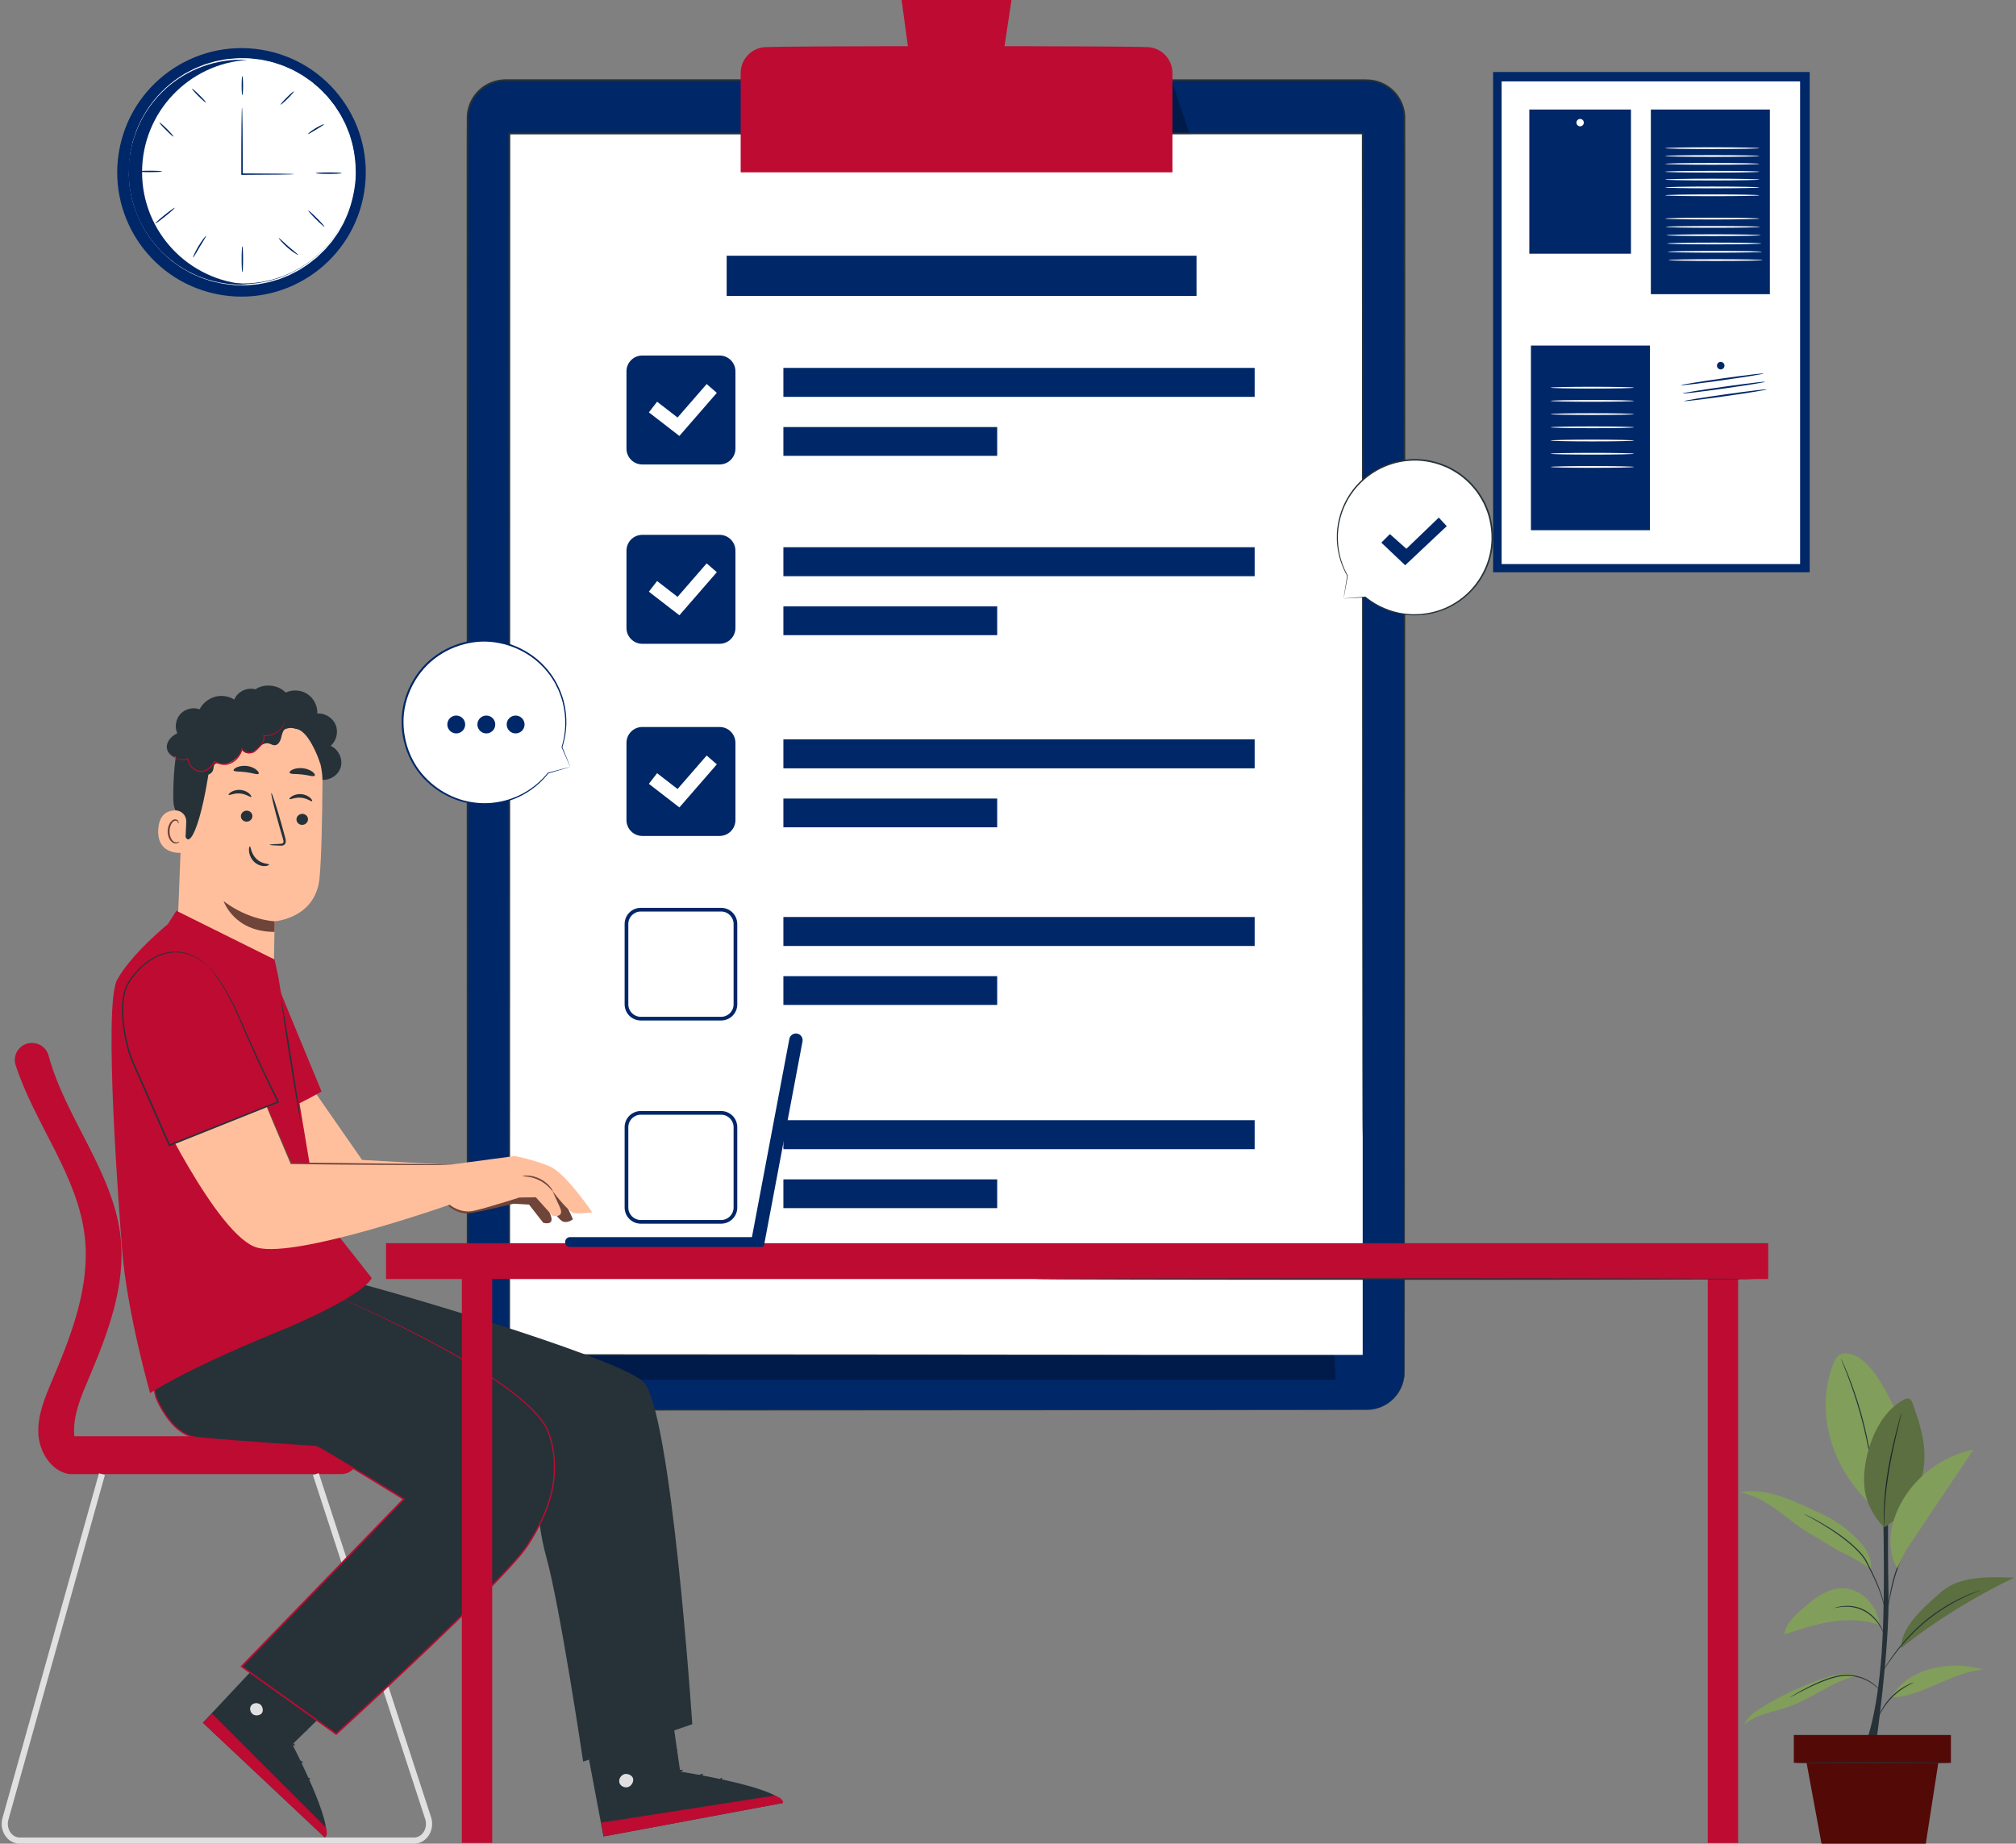 <svg width="164" height="150" viewBox="0 0 164 150" fill="none" xmlns="http://www.w3.org/2000/svg">
<rect x="0" y="0" width="164" height="150" fill="#808080" stroke="none"/>
<path d="M29.626 15.628C30.512 10.116 26.762 4.929 21.25 4.043C15.738 3.157 10.551 6.907 9.665 12.419C8.779 17.931 12.529 23.118 18.041 24.004C23.554 24.89 28.74 21.14 29.626 15.628Z" fill="#002768"/>
<path d="M19.75 23.065C24.802 23.065 28.898 18.97 28.898 13.917C28.898 8.865 24.802 4.769 19.75 4.769C14.697 4.769 10.602 8.865 10.602 13.917C10.602 18.97 14.697 23.065 19.75 23.065Z" fill="white"/>
<path d="M10.509 13.368C10.509 13.368 10.511 13.419 10.512 13.518C10.511 13.619 10.511 13.765 10.51 13.955C10.509 14.052 10.508 14.159 10.508 14.278C10.512 14.396 10.529 14.525 10.54 14.665C10.553 14.805 10.567 14.956 10.582 15.117C10.59 15.279 10.639 15.446 10.668 15.626C10.783 16.346 11.06 17.206 11.524 18.13C11.994 19.05 12.694 20.025 13.68 20.878C13.804 20.984 13.93 21.091 14.056 21.199C14.189 21.299 14.33 21.392 14.469 21.491C14.611 21.585 14.744 21.696 14.898 21.778C15.05 21.863 15.203 21.95 15.357 22.037C15.435 22.08 15.513 22.123 15.592 22.167C15.674 22.203 15.756 22.239 15.839 22.276C16.005 22.349 16.172 22.423 16.341 22.497C16.512 22.567 16.692 22.616 16.87 22.677C17.05 22.73 17.226 22.807 17.415 22.839C17.789 22.917 18.166 23.02 18.562 23.048C18.759 23.068 18.956 23.1 19.156 23.11C19.357 23.113 19.559 23.116 19.763 23.119C19.864 23.118 19.967 23.126 20.069 23.119C20.172 23.11 20.274 23.101 20.377 23.092C20.583 23.072 20.791 23.061 20.998 23.033C21.409 22.949 21.832 22.895 22.24 22.755L22.55 22.664C22.602 22.648 22.654 22.635 22.706 22.617L22.857 22.556C23.058 22.474 23.261 22.392 23.465 22.31C23.665 22.218 23.858 22.108 24.056 22.007C24.154 21.954 24.257 21.909 24.351 21.848L24.633 21.664C25.021 21.434 25.366 21.136 25.727 20.852C25.892 20.692 26.058 20.532 26.224 20.371L26.349 20.25L26.463 20.118L26.691 19.852L26.919 19.585L27.123 19.296L27.326 19.006L27.428 18.86C27.459 18.81 27.487 18.757 27.517 18.705C27.634 18.498 27.751 18.29 27.869 18.082C27.966 17.862 28.064 17.642 28.161 17.421C28.519 16.524 28.744 15.561 28.822 14.571C28.874 13.579 28.778 12.595 28.54 11.658C28.472 11.427 28.405 11.195 28.337 10.965C28.247 10.743 28.158 10.521 28.069 10.301L28.002 10.136L27.919 9.978L27.756 9.663L27.591 9.351L27.4 9.056L27.209 8.762L27.113 8.617L27.005 8.48C26.861 8.299 26.717 8.118 26.574 7.938C26.254 7.609 25.951 7.269 25.596 6.989L25.34 6.77C25.255 6.697 25.159 6.639 25.069 6.573C24.886 6.448 24.709 6.314 24.523 6.196C24.331 6.088 24.141 5.98 23.951 5.873L23.81 5.792C23.761 5.768 23.711 5.748 23.662 5.725L23.366 5.594C22.98 5.402 22.567 5.293 22.171 5.157C21.969 5.101 21.764 5.064 21.563 5.017C21.462 4.994 21.361 4.972 21.261 4.95C21.16 4.93 21.058 4.924 20.957 4.91C20.755 4.886 20.554 4.863 20.354 4.839C20.154 4.823 19.955 4.829 19.757 4.823C19.361 4.799 18.974 4.852 18.593 4.881C18.401 4.888 18.216 4.941 18.031 4.97C17.847 5.007 17.662 5.032 17.483 5.079C17.306 5.131 17.13 5.182 16.956 5.233C16.869 5.258 16.782 5.283 16.697 5.308C16.613 5.341 16.53 5.374 16.448 5.407C16.282 5.473 16.119 5.539 15.958 5.604C15.795 5.666 15.648 5.758 15.495 5.833C15.345 5.912 15.193 5.986 15.048 6.068C14.908 6.159 14.77 6.248 14.633 6.337C13.544 7.054 12.723 7.929 12.137 8.78C11.555 9.634 11.169 10.452 10.961 11.15C10.908 11.325 10.838 11.484 10.809 11.643C10.773 11.801 10.739 11.949 10.709 12.086C10.679 12.223 10.646 12.349 10.626 12.466C10.611 12.583 10.598 12.69 10.586 12.785C10.562 12.974 10.543 13.118 10.53 13.22C10.518 13.318 10.509 13.368 10.509 13.368C10.509 13.368 10.511 13.318 10.521 13.22C10.531 13.118 10.546 12.973 10.566 12.783C10.577 12.687 10.588 12.58 10.601 12.462C10.62 12.345 10.652 12.218 10.68 12.08C10.71 11.942 10.742 11.794 10.776 11.635C10.804 11.475 10.873 11.314 10.924 11.139C11.127 10.435 11.51 9.611 12.091 8.748C12.676 7.889 13.499 7.004 14.594 6.277C14.732 6.188 14.871 6.097 15.011 6.005C15.157 5.922 15.31 5.847 15.462 5.766C15.616 5.691 15.763 5.597 15.928 5.534C16.09 5.468 16.255 5.401 16.421 5.334C16.504 5.301 16.587 5.268 16.672 5.234C16.758 5.208 16.846 5.183 16.933 5.157C17.109 5.105 17.286 5.053 17.464 5C17.644 4.953 17.831 4.927 18.017 4.889C18.204 4.859 18.39 4.805 18.584 4.798C18.968 4.768 19.359 4.713 19.759 4.736C19.958 4.742 20.16 4.735 20.362 4.751C20.563 4.775 20.766 4.798 20.971 4.822C21.073 4.835 21.176 4.841 21.278 4.861C21.379 4.884 21.481 4.906 21.583 4.928C21.786 4.975 21.993 5.013 22.197 5.069C22.598 5.206 23.014 5.316 23.405 5.509L23.704 5.641C23.754 5.664 23.805 5.684 23.854 5.708L23.997 5.789C24.189 5.897 24.381 6.006 24.575 6.115C24.763 6.234 24.943 6.369 25.128 6.496C25.219 6.562 25.316 6.62 25.402 6.694L25.66 6.915C26.019 7.198 26.327 7.541 26.65 7.874C26.795 8.055 26.94 8.238 27.086 8.421L27.196 8.559L27.293 8.706L27.486 9.003L27.68 9.301L27.846 9.617L28.012 9.935L28.095 10.095L28.163 10.261C28.253 10.484 28.344 10.708 28.434 10.933C28.503 11.166 28.571 11.399 28.64 11.633C28.881 12.58 28.978 13.576 28.925 14.579C28.846 15.58 28.619 16.554 28.257 17.461C28.158 17.684 28.059 17.907 27.961 18.128C27.842 18.339 27.723 18.549 27.605 18.759C27.575 18.811 27.547 18.864 27.515 18.915L27.412 19.062L27.206 19.355L27 19.647L26.769 19.917L26.539 20.186L26.423 20.319L26.297 20.441C26.128 20.604 25.96 20.765 25.793 20.927C25.429 21.214 25.079 21.514 24.687 21.747L24.401 21.932C24.306 21.994 24.203 22.039 24.104 22.093C23.903 22.195 23.708 22.305 23.506 22.398C23.3 22.481 23.094 22.564 22.89 22.646L22.738 22.707C22.686 22.725 22.633 22.738 22.581 22.754L22.267 22.846C21.855 22.986 21.427 23.041 21.012 23.124C20.803 23.153 20.592 23.163 20.385 23.183C20.281 23.192 20.177 23.201 20.074 23.209C19.971 23.216 19.867 23.208 19.764 23.209C19.558 23.205 19.354 23.202 19.152 23.199C18.95 23.188 18.75 23.155 18.552 23.135C18.152 23.105 17.772 23.001 17.395 22.92C17.204 22.887 17.027 22.81 16.846 22.756C16.666 22.694 16.485 22.644 16.312 22.573C16.142 22.497 15.973 22.423 15.806 22.349C15.722 22.311 15.639 22.274 15.557 22.238C15.478 22.194 15.399 22.149 15.321 22.106C15.165 22.017 15.011 21.93 14.858 21.843C14.703 21.76 14.569 21.647 14.426 21.552C14.287 21.452 14.145 21.358 14.011 21.257C13.884 21.147 13.758 21.039 13.633 20.932C12.643 20.069 11.941 19.084 11.474 18.155C11.011 17.224 10.739 16.357 10.63 15.632C10.601 15.452 10.554 15.284 10.547 15.121C10.534 14.959 10.522 14.808 10.511 14.667C10.501 14.527 10.486 14.397 10.483 14.278C10.486 14.16 10.488 14.052 10.491 13.955C10.495 13.765 10.499 13.619 10.502 13.517C10.505 13.419 10.509 13.368 10.509 13.368Z" fill="white"/>
<path d="M23.917 14.168C23.917 14.175 23.802 14.183 23.592 14.189C23.361 14.194 23.061 14.2 22.697 14.207C21.938 14.217 20.881 14.225 19.687 14.227H19.628V14.168C19.628 13.977 19.628 13.775 19.628 13.571C19.628 12.238 19.634 11.031 19.645 10.158C19.653 9.737 19.659 9.388 19.664 9.123C19.671 8.879 19.679 8.744 19.687 8.744C19.695 8.744 19.703 8.879 19.71 9.123C19.715 9.388 19.722 9.737 19.729 10.158C19.74 11.031 19.747 12.238 19.747 13.571C19.747 13.775 19.747 13.977 19.747 14.168L19.688 14.109C20.881 14.111 21.939 14.118 22.698 14.129C23.062 14.136 23.362 14.142 23.592 14.146C23.801 14.153 23.917 14.16 23.917 14.168Z" fill="#002768"/>
<path d="M19.715 6.194C19.748 6.194 19.775 6.54 19.775 6.966C19.775 7.394 19.748 7.74 19.715 7.74C19.682 7.74 19.656 7.394 19.656 6.966C19.656 6.54 19.682 6.194 19.715 6.194Z" fill="#002768"/>
<path d="M23.908 7.435C23.932 7.459 23.709 7.719 23.412 8.016C23.114 8.314 22.854 8.536 22.831 8.513C22.807 8.49 23.03 8.23 23.328 7.932C23.625 7.634 23.885 7.412 23.908 7.435Z" fill="#002768"/>
<path d="M26.36 10.114C26.375 10.144 26.083 10.319 25.726 10.537C25.368 10.754 25.078 10.932 25.058 10.905C25.039 10.879 25.301 10.655 25.664 10.435C26.026 10.215 26.346 10.085 26.36 10.114Z" fill="#002768"/>
<path d="M27.797 14.088C27.797 14.121 27.325 14.148 26.743 14.148C26.161 14.148 25.689 14.121 25.689 14.088C25.689 14.055 26.16 14.028 26.743 14.028C27.325 14.028 27.797 14.055 27.797 14.088Z" fill="#002768"/>
<path d="M13.18 13.947C13.18 13.98 12.734 14.007 12.184 14.007C11.634 14.007 11.188 13.98 11.188 13.947C11.188 13.914 11.634 13.888 12.184 13.888C12.734 13.888 13.18 13.914 13.18 13.947Z" fill="#002768"/>
<path d="M14.213 16.906C14.235 16.931 13.898 17.237 13.461 17.589C13.024 17.941 12.654 18.205 12.634 18.179C12.615 18.152 12.951 17.847 13.386 17.496C13.822 17.145 14.192 16.882 14.213 16.906Z" fill="#002768"/>
<path d="M16.764 19.195C16.791 19.215 16.541 19.599 16.252 20.082C15.961 20.565 15.739 20.966 15.708 20.951C15.68 20.937 15.855 20.509 16.149 20.02C16.443 19.532 16.738 19.175 16.764 19.195Z" fill="#002768"/>
<path d="M19.715 22.146C19.682 22.146 19.656 21.674 19.656 21.092C19.656 20.51 19.682 20.038 19.715 20.038C19.748 20.038 19.775 20.509 19.775 21.092C19.775 21.674 19.748 22.146 19.715 22.146Z" fill="#002768"/>
<path d="M24.259 20.742C24.242 20.768 23.83 20.531 23.39 20.146C22.948 19.763 22.657 19.387 22.681 19.366C22.707 19.344 23.034 19.679 23.468 20.056C23.901 20.435 24.278 20.713 24.259 20.742Z" fill="#002768"/>
<path d="M26.392 18.445C26.368 18.468 26.056 18.193 25.693 17.831C25.331 17.469 25.056 17.157 25.079 17.133C25.103 17.11 25.415 17.384 25.778 17.747C26.14 18.109 26.415 18.422 26.392 18.445Z" fill="#002768"/>
<path d="M14.117 11.113C14.093 11.136 13.818 10.898 13.501 10.581C13.184 10.264 12.946 9.989 12.969 9.965C12.992 9.942 13.268 10.18 13.585 10.497C13.902 10.814 14.14 11.09 14.117 11.113Z" fill="#002768"/>
<path d="M16.748 8.341C16.725 8.364 16.454 8.132 16.143 7.822C15.832 7.512 15.598 7.242 15.621 7.219C15.645 7.196 15.915 7.428 16.227 7.738C16.538 8.047 16.771 8.318 16.748 8.341Z" fill="#002768"/>
<path d="M11.558 14.007C11.558 9.137 15.364 5.158 20.163 4.876C19.983 4.866 19.802 4.859 19.619 4.859C14.567 4.859 10.471 8.955 10.471 14.007C10.471 19.06 14.567 23.155 19.619 23.155C19.802 23.155 19.983 23.148 20.163 23.138C15.363 22.856 11.558 18.877 11.558 14.007Z" fill="#002768"/>
<path d="M147.217 5.859H121.463V46.56H147.217V5.859Z" fill="#002768"/>
<path d="M146.436 6.624H122.157V45.891H146.436V6.624Z" fill="white"/>
<path d="M143.977 8.911H134.296V23.934H143.977V8.911Z" fill="#002768"/>
<path d="M139.652 10.24C139.652 10.439 139.49 10.601 139.291 10.601C139.091 10.601 138.929 10.439 138.929 10.24C138.929 10.04 139.091 9.878 139.291 9.878C139.49 9.878 139.652 10.04 139.652 10.24Z" fill="#002768"/>
<path d="M134.221 28.115H124.54V43.137H134.221V28.115Z" fill="#002768"/>
<path d="M129.895 29.443C129.895 29.642 129.733 29.804 129.534 29.804C129.334 29.804 129.172 29.642 129.172 29.443C129.172 29.243 129.334 29.081 129.534 29.081C129.733 29.082 129.895 29.243 129.895 29.443Z" fill="#002768"/>
<path d="M132.677 8.911H124.409V20.642H132.677V8.911Z" fill="#002768"/>
<path d="M128.843 9.977C128.843 10.143 128.708 10.277 128.543 10.277C128.377 10.277 128.243 10.143 128.243 9.977C128.243 9.811 128.377 9.677 128.543 9.677C128.708 9.677 128.843 9.811 128.843 9.977Z" fill="white"/>
<path d="M144.296 28.322L135.454 29.319L136.006 34.218L144.848 33.221L144.296 28.322Z" fill="white"/>
<path d="M140.285 29.749C140.285 29.918 140.148 30.055 139.979 30.055C139.81 30.055 139.673 29.918 139.673 29.749C139.673 29.58 139.81 29.443 139.979 29.443C140.148 29.443 140.285 29.58 140.285 29.749Z" fill="#002768"/>
<path d="M132.929 31.541C132.929 31.581 131.409 31.613 129.534 31.613C127.659 31.613 126.139 31.581 126.139 31.541C126.139 31.502 127.659 31.469 129.534 31.469C131.409 31.469 132.929 31.502 132.929 31.541Z" fill="white"/>
<path d="M132.929 32.616C132.929 32.656 131.409 32.688 129.534 32.688C127.659 32.688 126.139 32.656 126.139 32.616C126.139 32.576 127.659 32.544 129.534 32.544C131.409 32.544 132.929 32.576 132.929 32.616Z" fill="white"/>
<path d="M132.929 33.691C132.929 33.731 131.409 33.763 129.534 33.763C127.659 33.763 126.139 33.731 126.139 33.691C126.139 33.651 127.659 33.619 129.534 33.619C131.409 33.619 132.929 33.651 132.929 33.691Z" fill="white"/>
<path d="M132.929 34.766C132.929 34.806 131.409 34.838 129.534 34.838C127.659 34.838 126.139 34.805 126.139 34.766C126.139 34.726 127.659 34.694 129.534 34.694C131.409 34.694 132.929 34.726 132.929 34.766Z" fill="white"/>
<path d="M132.929 35.84C132.929 35.88 131.409 35.913 129.534 35.913C127.659 35.913 126.139 35.88 126.139 35.84C126.139 35.801 127.659 35.769 129.534 35.769C131.409 35.769 132.929 35.801 132.929 35.84Z" fill="white"/>
<path d="M132.929 36.915C132.929 36.955 131.409 36.987 129.534 36.987C127.659 36.987 126.139 36.955 126.139 36.915C126.139 36.876 127.659 36.843 129.534 36.843C131.409 36.843 132.929 36.875 132.929 36.915Z" fill="white"/>
<path d="M132.929 37.99C132.929 38.03 131.409 38.062 129.534 38.062C127.659 38.062 126.139 38.03 126.139 37.99C126.139 37.951 127.659 37.918 129.534 37.918C131.409 37.918 132.929 37.95 132.929 37.99Z" fill="white"/>
<path d="M143.467 30.39C143.473 30.429 141.972 30.674 140.115 30.936C138.258 31.198 136.749 31.378 136.743 31.339C136.738 31.3 138.238 31.055 140.095 30.793C141.952 30.531 143.461 30.351 143.467 30.39Z" fill="#002768"/>
<path d="M143.602 31.062C143.608 31.102 142.107 31.346 140.25 31.608C138.393 31.87 136.884 32.05 136.878 32.011C136.873 31.972 138.373 31.727 140.23 31.465C142.087 31.203 143.597 31.023 143.602 31.062Z" fill="#002768"/>
<path d="M143.725 31.683C143.731 31.722 142.23 31.967 140.374 32.229C138.516 32.491 137.007 32.671 137.001 32.632C136.996 32.592 138.496 32.348 140.354 32.086C142.21 31.824 143.72 31.643 143.725 31.683Z" fill="#002768"/>
<path d="M143.126 12.054C143.126 12.094 141.409 12.126 139.291 12.126C137.172 12.126 135.455 12.094 135.455 12.054C135.455 12.014 137.172 11.982 139.291 11.982C141.409 11.982 143.126 12.014 143.126 12.054Z" fill="white"/>
<path d="M143.126 12.693C143.126 12.733 141.409 12.765 139.291 12.765C137.172 12.765 135.455 12.733 135.455 12.693C135.455 12.653 137.172 12.621 139.291 12.621C141.409 12.621 143.126 12.653 143.126 12.693Z" fill="white"/>
<path d="M143.126 13.332C143.126 13.372 141.409 13.404 139.291 13.404C137.172 13.404 135.455 13.372 135.455 13.332C135.455 13.293 137.172 13.26 139.291 13.26C141.409 13.26 143.126 13.292 143.126 13.332Z" fill="white"/>
<path d="M143.126 13.971C143.126 14.011 141.409 14.043 139.291 14.043C137.172 14.043 135.455 14.011 135.455 13.971C135.455 13.931 137.172 13.899 139.291 13.899C141.409 13.899 143.126 13.931 143.126 13.971Z" fill="white"/>
<path d="M143.126 14.61C143.126 14.65 141.409 14.682 139.291 14.682C137.172 14.682 135.455 14.65 135.455 14.61C135.455 14.57 137.172 14.538 139.291 14.538C141.409 14.538 143.126 14.57 143.126 14.61Z" fill="white"/>
<path d="M143.126 15.249C143.126 15.289 141.409 15.321 139.291 15.321C137.172 15.321 135.455 15.289 135.455 15.249C135.455 15.21 137.172 15.177 139.291 15.177C141.409 15.177 143.126 15.21 143.126 15.249Z" fill="white"/>
<path d="M143.126 15.889C143.126 15.928 141.409 15.96 139.291 15.96C137.172 15.96 135.455 15.928 135.455 15.889C135.455 15.849 137.172 15.816 139.291 15.816C141.409 15.816 143.126 15.849 143.126 15.889Z" fill="white"/>
<path d="M143.126 17.785C143.126 17.825 141.409 17.857 139.291 17.857C137.172 17.857 135.455 17.825 135.455 17.785C135.455 17.745 137.172 17.713 139.291 17.713C141.409 17.713 143.126 17.745 143.126 17.785Z" fill="white"/>
<path d="M143.18 18.46C143.18 18.5 141.463 18.532 139.345 18.532C137.226 18.532 135.509 18.5 135.509 18.46C135.509 18.42 137.226 18.388 139.345 18.388C141.463 18.388 143.18 18.42 143.18 18.46Z" fill="white"/>
<path d="M143.234 19.135C143.234 19.175 141.516 19.207 139.398 19.207C137.28 19.207 135.562 19.175 135.562 19.135C135.562 19.095 137.28 19.063 139.398 19.063C141.516 19.063 143.234 19.095 143.234 19.135Z" fill="white"/>
<path d="M143.288 19.81C143.288 19.85 141.571 19.882 139.453 19.882C137.334 19.882 135.617 19.85 135.617 19.81C135.617 19.77 137.334 19.738 139.453 19.738C141.571 19.738 143.288 19.77 143.288 19.81Z" fill="white"/>
<path d="M143.342 20.485C143.342 20.524 141.625 20.557 139.507 20.557C137.388 20.557 135.671 20.524 135.671 20.485C135.671 20.445 137.388 20.413 139.507 20.413C141.625 20.413 143.342 20.445 143.342 20.485Z" fill="white"/>
<path d="M143.396 21.16C143.396 21.2 141.679 21.232 139.56 21.232C137.442 21.232 135.725 21.2 135.725 21.16C135.725 21.12 137.442 21.088 139.56 21.088C141.679 21.088 143.396 21.12 143.396 21.16Z" fill="white"/>
<path d="M111.175 114.705H41.116C39.415 114.705 38.037 113.326 38.037 111.626V9.605C38.037 7.904 39.415 6.526 41.116 6.526H111.175C112.875 6.526 114.254 7.904 114.254 9.605V111.626C114.254 113.326 112.875 114.705 111.175 114.705Z" fill="#002768"/>
<path d="M111.174 114.705C111.174 114.705 111.254 114.698 111.41 114.689C111.567 114.679 111.8 114.643 112.097 114.556C112.39 114.46 112.746 114.298 113.104 114.01C113.456 113.721 113.81 113.3 114.028 112.737C114.143 112.458 114.207 112.141 114.228 111.806C114.246 111.47 114.232 111.112 114.235 110.739C114.234 109.992 114.233 109.174 114.232 108.29C114.23 106.519 114.228 104.477 114.225 102.178C114.22 92.979 114.212 79.671 114.202 63.226C114.199 55.004 114.196 45.997 114.193 36.329C114.192 31.494 114.191 26.494 114.189 21.344C114.189 18.769 114.188 16.156 114.188 13.508C114.186 12.184 114.184 10.852 114.182 9.511C114.169 8.853 113.917 8.208 113.503 7.695C113.079 7.189 112.492 6.813 111.842 6.671C111.516 6.597 111.185 6.59 110.842 6.594C110.501 6.594 110.16 6.594 109.818 6.594C109.134 6.594 108.448 6.595 107.761 6.595C106.385 6.595 105.001 6.595 103.609 6.595C100.826 6.596 98.01 6.596 95.165 6.596C89.475 6.597 83.664 6.598 77.749 6.598C65.919 6.599 53.67 6.599 41.125 6.6C40.357 6.597 39.598 6.9 39.047 7.43C38.491 7.954 38.151 8.696 38.118 9.457C38.103 11.008 38.114 12.568 38.111 14.116C38.111 17.214 38.111 20.292 38.111 23.347C38.11 29.458 38.11 35.48 38.109 41.396C38.108 53.23 38.106 64.643 38.105 75.516C38.103 86.389 38.1 96.722 38.098 106.391C38.098 107.6 38.097 108.798 38.097 109.986C38.1 110.579 38.09 111.174 38.103 111.757C38.123 112.334 38.321 112.899 38.65 113.366C38.979 113.834 39.443 114.2 39.965 114.419C40.228 114.525 40.504 114.594 40.784 114.628C41.063 114.653 41.351 114.647 41.638 114.648C42.782 114.648 43.915 114.648 45.037 114.649C49.526 114.65 53.833 114.652 57.944 114.653C74.389 114.663 87.696 114.671 96.893 114.677C101.491 114.683 105.061 114.687 107.483 114.691C108.692 114.694 109.615 114.696 110.237 114.698C110.856 114.7 111.174 114.705 111.174 114.705C111.174 114.705 110.857 114.71 110.236 114.713C109.615 114.714 108.692 114.717 107.482 114.72C105.06 114.723 101.49 114.728 96.893 114.734C87.696 114.74 74.388 114.747 57.944 114.757C53.833 114.759 49.525 114.76 45.037 114.762C43.915 114.762 42.782 114.763 41.637 114.763C41.352 114.763 41.065 114.769 40.771 114.743C40.48 114.708 40.193 114.637 39.92 114.526C39.377 114.3 38.895 113.92 38.553 113.433C38.211 112.948 38.005 112.361 37.984 111.761C37.97 111.168 37.98 110.58 37.977 109.985C37.976 108.798 37.976 107.599 37.975 106.39C37.974 96.721 37.971 86.389 37.969 75.516C37.968 64.643 37.966 53.229 37.965 41.396C37.964 35.479 37.964 29.458 37.964 23.347C37.964 20.291 37.963 17.213 37.963 14.115C37.967 12.564 37.956 11.015 37.971 9.449C38.005 8.651 38.362 7.872 38.945 7.322C39.523 6.767 40.321 6.449 41.124 6.452C53.67 6.452 65.919 6.453 77.749 6.453C83.664 6.454 89.474 6.455 95.165 6.455C98.01 6.455 100.825 6.456 103.609 6.456C105.001 6.457 106.385 6.457 107.76 6.457C108.448 6.457 109.134 6.457 109.817 6.457C110.159 6.457 110.501 6.457 110.841 6.457C111.178 6.453 111.533 6.46 111.871 6.537C112.551 6.687 113.165 7.08 113.607 7.608C114.039 8.144 114.302 8.819 114.316 9.506C114.317 10.848 114.319 12.182 114.32 13.507C114.319 16.155 114.319 18.768 114.318 21.344C114.317 26.494 114.316 31.494 114.315 36.328C114.311 45.997 114.308 55.004 114.306 63.226C114.296 79.671 114.288 92.979 114.282 102.177C114.28 104.476 114.278 106.519 114.276 108.289C114.274 109.174 114.273 109.991 114.272 110.738C114.268 111.112 114.28 111.467 114.261 111.807C114.239 112.146 114.173 112.465 114.056 112.747C113.834 113.315 113.475 113.738 113.118 114.027C112.756 114.315 112.397 114.476 112.101 114.57C111.802 114.655 111.568 114.688 111.411 114.696C111.254 114.704 111.174 114.705 111.174 114.705Z" fill="#263238"/>
<g opacity="0.3">
<path d="M44.686 112.26H108.653L107.952 98.956V91.874L44.686 101.759V112.26Z" fill="black"/>
</g>
<g opacity="0.3">
<path d="M95.377 6.746L96.831 11.058V13.17H95.192L95.377 6.746Z" fill="black"/>
</g>
<path d="M41.436 10.86V110.233H93.276H110.854V10.86H41.436Z" fill="white"/>
<path d="M110.854 92.464C110.854 92.464 110.85 92.335 110.849 92.082C110.847 91.827 110.846 91.45 110.843 90.953C110.841 89.955 110.838 88.478 110.833 86.554C110.829 82.703 110.823 77.063 110.815 69.904C110.809 55.582 110.799 35.182 110.788 10.86L110.854 10.925C90.344 10.928 66.609 10.931 41.435 10.934L41.509 10.86C41.509 10.888 41.509 10.918 41.509 10.948C41.502 49.149 41.495 84.035 41.49 110.233L41.435 110.178C57.404 110.188 70.364 110.197 79.333 110.202C83.816 110.209 87.301 110.214 89.667 110.217C90.849 110.221 91.75 110.223 92.358 110.225C92.965 110.228 93.276 110.234 93.276 110.234C93.276 110.234 92.965 110.239 92.358 110.242C91.75 110.244 90.848 110.246 89.667 110.25C87.301 110.253 83.816 110.258 79.333 110.265C70.364 110.271 57.404 110.279 41.435 110.289H41.38V110.234C41.375 84.036 41.368 49.15 41.361 10.949C41.361 10.919 41.361 10.888 41.361 10.861V10.787H41.435C66.609 10.79 90.344 10.793 110.854 10.795H110.919V10.861C110.908 35.182 110.899 55.583 110.892 69.905C110.885 77.064 110.878 82.704 110.874 86.555C110.87 88.479 110.866 89.956 110.864 90.954C110.862 91.451 110.86 91.828 110.859 92.083C110.858 92.335 110.854 92.464 110.854 92.464Z" fill="#263238"/>
<path d="M95.377 14.019H60.253V5.94C60.253 4.776 61.197 3.831 62.362 3.831H93.268C94.432 3.831 95.377 4.775 95.377 5.94V14.019Z" fill="#BE0B31"/>
<path d="M82.285 0H73.345L74.39 7.663H81.124L82.285 0Z" fill="#BE0B31"/>
<path d="M93.12 3.831C93.12 3.872 86.267 3.905 77.815 3.905C69.361 3.905 62.509 3.872 62.509 3.831C62.509 3.79 69.361 3.757 77.815 3.757C86.267 3.757 93.12 3.79 93.12 3.831Z" fill="#BE0B31"/>
<path d="M61.039 12.375C60.998 12.375 60.965 10.934 60.965 9.157C60.965 7.379 60.998 5.938 61.039 5.938C61.08 5.938 61.113 7.379 61.113 9.157C61.113 10.934 61.08 12.375 61.039 12.375Z" fill="#BE0B31"/>
<path d="M94.24 11.613C94.199 11.613 94.166 10.305 94.166 8.691C94.166 7.077 94.199 5.769 94.24 5.769C94.28 5.769 94.313 7.077 94.313 8.691C94.313 10.305 94.28 11.613 94.24 11.613Z" fill="#BE0B31"/>
<path d="M92.546 12.968C92.546 13.009 85.511 13.042 76.835 13.042C68.157 13.042 61.124 13.009 61.124 12.968C61.124 12.928 68.157 12.895 76.835 12.895C85.511 12.895 92.546 12.928 92.546 12.968Z" fill="#BE0B31"/>
<path d="M102.065 29.932H63.728V32.288H102.065V29.932Z" fill="#002768"/>
<path d="M81.121 34.745H63.728V37.086H81.121V34.745Z" fill="#002768"/>
<path d="M58.539 37.789H52.251C51.54 37.789 50.963 37.212 50.963 36.501V30.213C50.963 29.501 51.539 28.925 52.251 28.925H58.539C59.25 28.925 59.827 29.501 59.827 30.213V36.501C59.827 37.212 59.25 37.789 58.539 37.789Z" fill="#002768"/>
<path d="M55.268 35.468L52.785 33.55L53.454 32.683L55.119 33.97L57.487 31.245L58.314 31.964L55.268 35.468Z" fill="white"/>
<path d="M102.065 44.522H63.728V46.879H102.065V44.522Z" fill="#002768"/>
<path d="M81.121 49.336H63.728V51.676H81.121V49.336Z" fill="#002768"/>
<path d="M58.539 52.379H52.251C51.54 52.379 50.963 51.803 50.963 51.091V44.803C50.963 44.092 51.539 43.515 52.251 43.515H58.539C59.25 43.515 59.827 44.092 59.827 44.803V51.091C59.827 51.803 59.25 52.379 58.539 52.379Z" fill="#002768"/>
<path d="M55.268 50.059L52.785 48.14L53.454 47.273L55.119 48.56L57.487 45.836L58.314 46.554L55.268 50.059Z" fill="white"/>
<path d="M102.065 60.155H63.728V62.511H102.065V60.155Z" fill="#002768"/>
<path d="M81.121 64.969H63.728V67.309H81.121V64.969Z" fill="#002768"/>
<path d="M102.065 74.607H63.728V76.964H102.065V74.607Z" fill="#002768"/>
<path d="M81.121 79.421H63.728V81.761H81.121V79.421Z" fill="#002768"/>
<path d="M58.539 68.012H52.251C51.54 68.012 50.963 67.436 50.963 66.724V60.436C50.963 59.725 51.539 59.148 52.251 59.148H58.539C59.25 59.148 59.827 59.725 59.827 60.436V66.724C59.827 67.435 59.25 68.012 58.539 68.012Z" fill="#002768"/>
<path d="M55.268 65.692L52.785 63.773L53.454 62.907L55.119 64.193L57.487 61.469L58.314 62.187L55.268 65.692Z" fill="white"/>
<path d="M58.666 83.026H52.124C51.401 83.026 50.813 82.438 50.813 81.715V75.173C50.813 74.45 51.401 73.862 52.124 73.862H58.666C59.389 73.862 59.977 74.45 59.977 75.173V81.715C59.977 82.438 59.389 83.026 58.666 83.026ZM52.125 74.162C51.567 74.162 51.114 74.616 51.114 75.173V81.715C51.114 82.272 51.567 82.726 52.125 82.726H58.666C59.224 82.726 59.677 82.272 59.677 81.715V75.173C59.677 74.616 59.224 74.162 58.666 74.162H52.125Z" fill="#002768"/>
<path d="M102.065 91.139H63.728V93.496H102.065V91.139Z" fill="#002768"/>
<path d="M81.121 95.953H63.728V98.293H81.121V95.953Z" fill="#002768"/>
<path d="M58.666 99.558H52.124C51.401 99.558 50.813 98.97 50.813 98.246V91.705C50.813 90.982 51.401 90.394 52.124 90.394H58.666C59.389 90.394 59.977 90.982 59.977 91.705V98.246C59.977 98.97 59.389 99.558 58.666 99.558ZM52.125 90.694C51.567 90.694 51.114 91.148 51.114 91.705V98.246C51.114 98.804 51.567 99.258 52.125 99.258H58.666C59.224 99.258 59.677 98.804 59.677 98.246V91.705C59.677 91.148 59.224 90.694 58.666 90.694H52.125Z" fill="#002768"/>
<path d="M97.336 20.806H59.114V24.079H97.336V20.806Z" fill="#002768"/>
<path d="M152.573 142.136C152.573 142.136 153.724 134.226 153.628 129.623C153.532 125.021 153.633 119.843 153.633 119.843H153.103C153.103 119.843 153.462 128.978 153.071 134.488C152.681 139.994 151.652 142.136 151.652 142.136H152.573Z" fill="#263238"/>
<path d="M149.146 110.942C149.253 110.672 149.384 110.391 149.629 110.235C149.965 110.022 150.406 110.111 150.782 110.244C152.384 110.81 153.804 113.797 154.452 115.368L152.325 122.534C148.486 118.973 147.821 114.301 149.146 110.942Z" fill="#829E5B"/>
<path d="M149.753 110.525C149.751 110.527 149.761 110.559 149.784 110.619C149.812 110.687 149.846 110.774 149.888 110.88C149.982 111.105 150.112 111.433 150.269 111.84C150.582 112.654 150.981 113.792 151.338 115.073C151.693 116.356 151.938 117.537 152.089 118.395C152.164 118.825 152.221 119.173 152.258 119.415C152.276 119.527 152.291 119.619 152.303 119.692C152.314 119.755 152.322 119.788 152.325 119.788C152.328 119.788 152.326 119.754 152.32 119.69C152.313 119.616 152.303 119.524 152.291 119.41C152.265 119.167 152.218 118.817 152.15 118.385C152.014 117.522 151.778 116.336 151.422 115.05C151.064 113.764 150.655 112.626 150.327 111.817C150.162 111.413 150.023 111.087 149.92 110.866C149.871 110.762 149.832 110.678 149.8 110.611C149.772 110.554 149.756 110.524 149.753 110.525Z" fill="#263238"/>
<path d="M153.27 124.252C155.263 123.151 156.438 121.078 156.548 118.803C156.624 117.213 156.136 115.653 155.582 114.16C155.534 114.03 155.477 113.891 155.357 113.823C155.19 113.728 154.981 113.812 154.814 113.907C153.365 114.732 152.487 116.305 152.02 117.905C151.71 118.97 151.549 120.093 151.692 121.193C151.836 122.293 152.465 123.49 153.27 124.252Z" fill="#829E5B"/>
<path d="M153.27 124.252C153.273 124.252 153.275 124.219 153.277 124.156C153.279 124.084 153.28 123.993 153.282 123.881C153.283 123.643 153.293 123.297 153.313 122.871C153.351 122.019 153.463 120.844 153.683 119.56C153.904 118.277 154.172 117.127 154.37 116.297C154.467 115.89 154.547 115.557 154.606 115.313C154.631 115.204 154.651 115.115 154.667 115.044C154.68 114.983 154.686 114.95 154.683 114.949C154.68 114.949 154.669 114.98 154.65 115.04C154.63 115.11 154.604 115.197 154.573 115.304C154.507 115.534 154.417 115.868 154.31 116.282C154.096 117.109 153.818 118.258 153.596 119.546C153.376 120.833 153.273 122.013 153.251 122.868C153.239 123.296 153.239 123.642 153.249 123.881C153.253 123.993 153.257 124.084 153.26 124.156C153.263 124.22 153.267 124.253 153.27 124.252Z" fill="#263238"/>
<g opacity="0.3">
<path d="M153.27 124.252C155.263 123.151 156.438 121.078 156.548 118.803C156.624 117.213 156.136 115.653 155.582 114.16C155.534 114.03 155.477 113.891 155.357 113.823C155.19 113.728 154.981 113.812 154.814 113.907C153.365 114.732 152.487 116.305 152.02 117.905C151.71 118.97 151.549 120.093 151.692 121.193C151.836 122.293 152.465 123.49 153.27 124.252Z" fill="black"/>
</g>
<path d="M151.021 136.356C149.058 136.787 147.443 138.171 145.55 138.844C144.298 139.289 142.881 139.447 141.882 140.322C142.122 139.716 142.69 139.313 143.243 138.968C144.799 137.996 146.466 137.2 148.201 136.601C149.091 136.294 150.058 136.037 150.965 136.29" fill="#829E5B"/>
<path d="M153.857 138.104C156.314 138.064 158.902 135.973 161.347 135.848C158.788 135.021 155.123 135.696 153.857 138.104Z" fill="#829E5B"/>
<path d="M152.897 132.21C151.649 131.76 150.279 131.739 148.969 131.942C147.658 132.146 146.393 132.566 145.134 132.985C145.26 132.132 145.95 131.491 146.599 130.924C147.087 130.496 147.579 130.067 148.139 129.74C148.699 129.413 149.338 129.191 149.986 129.219C150.767 129.252 151.511 129.655 152.024 130.246C152.537 130.837 152.812 131.432 152.897 132.21Z" fill="#829E5B"/>
<path d="M157.94 129.497C159.487 128.176 161.83 128.305 163.863 128.351C160.738 129.845 157.37 131.894 154.678 134.075C154.595 132.638 155.986 131.165 157.94 129.497Z" fill="#829E5B"/>
<g opacity="0.3">
<path d="M157.94 129.497C159.487 128.176 161.83 128.305 163.863 128.351C160.738 129.845 157.37 131.894 154.678 134.075C154.595 132.638 155.986 131.165 157.94 129.497Z" fill="black"/>
</g>
<path d="M152.202 127.674C151.424 127.155 150.637 126.661 149.823 126.291C149.009 125.921 148.249 125.332 147.463 124.906C146.443 124.354 145.56 123.587 144.624 122.902C143.688 122.218 142.661 121.6 141.515 121.419C142.449 121.226 143.425 121.331 144.345 121.583C145.264 121.834 146.138 122.227 147.008 122.619C148.214 123.162 149.442 123.719 150.428 124.601C151.414 125.484 152.306 126.355 152.202 127.674Z" fill="#829E5B"/>
<path d="M145.595 138.104C145.596 138.107 145.623 138.095 145.673 138.07C145.731 138.04 145.801 138.004 145.887 137.959C146.072 137.861 146.338 137.715 146.672 137.547C146.838 137.46 147.021 137.368 147.22 137.275C147.417 137.177 147.632 137.08 147.859 136.982C148.312 136.788 148.819 136.586 149.372 136.455C149.922 136.32 150.471 136.29 150.948 136.415C151.188 136.473 151.414 136.53 151.615 136.614C151.817 136.696 151.997 136.792 152.155 136.891C152.469 137.089 152.689 137.3 152.832 137.451C152.974 137.603 153.044 137.697 153.05 137.692C153.052 137.69 153.037 137.665 153.006 137.62C152.975 137.574 152.926 137.509 152.858 137.428C152.721 137.268 152.505 137.047 152.189 136.839C152.031 136.735 151.849 136.634 151.643 136.547C151.438 136.458 151.207 136.397 150.967 136.336C150.48 136.203 149.909 136.232 149.352 136.369C148.79 136.503 148.281 136.709 147.827 136.908C147.599 137.009 147.385 137.108 147.189 137.209C146.99 137.306 146.808 137.401 146.644 137.492C146.312 137.667 146.051 137.822 145.871 137.929C145.788 137.979 145.72 138.021 145.664 138.055C145.617 138.085 145.593 138.101 145.595 138.104Z" fill="#263238"/>
<path d="M155.69 136.886C155.688 136.881 155.634 136.897 155.536 136.931C155.439 136.964 155.301 137.024 155.136 137.106C154.805 137.269 154.37 137.547 153.962 137.938C153.555 138.33 153.259 138.754 153.083 139.078C152.994 139.24 152.93 139.375 152.893 139.471C152.855 139.567 152.836 139.621 152.842 139.623C152.856 139.629 152.948 139.421 153.137 139.109C153.325 138.797 153.623 138.387 154.023 138.001C154.424 137.617 154.846 137.336 155.165 137.161C155.484 136.984 155.696 136.901 155.69 136.886Z" fill="#263238"/>
<path d="M161.127 129.373C161.126 129.37 161.09 129.381 161.022 129.404C160.946 129.431 160.849 129.466 160.727 129.509C160.596 129.558 160.441 129.615 160.262 129.681C160.081 129.748 159.884 129.847 159.661 129.945C158.777 130.347 157.599 131.023 156.462 131.983C155.901 132.472 155.395 132.968 154.971 133.452C154.548 133.938 154.19 134.395 153.912 134.794C153.631 135.191 153.418 135.522 153.273 135.751C153.204 135.859 153.148 135.947 153.105 136.015C153.067 136.075 153.048 136.108 153.05 136.11C153.053 136.111 153.076 136.082 153.119 136.025C153.162 135.968 153.225 135.882 153.301 135.77C153.456 135.547 153.676 135.221 153.962 134.83C154.246 134.437 154.608 133.986 155.031 133.506C155.456 133.027 155.962 132.536 156.519 132.05C157.649 131.096 158.813 130.416 159.688 130.002C159.908 129.9 160.102 129.797 160.281 129.726C160.457 129.655 160.61 129.593 160.739 129.541C160.858 129.492 160.954 129.452 161.028 129.421C161.094 129.393 161.128 129.376 161.127 129.373Z" fill="#263238"/>
<path d="M149.21 130.828C149.212 130.834 149.282 130.825 149.406 130.803C149.474 130.791 149.549 130.777 149.632 130.761C149.72 130.744 149.822 130.744 149.934 130.732C150.375 130.7 151.019 130.737 151.622 131.065C151.927 131.22 152.182 131.427 152.391 131.636C152.603 131.842 152.764 132.058 152.885 132.246C153.131 132.624 153.208 132.896 153.223 132.891C153.227 132.89 153.214 132.821 153.173 132.7C153.128 132.58 153.058 132.408 152.938 132.214C152.821 132.018 152.662 131.794 152.449 131.579C152.238 131.363 151.977 131.147 151.664 130.988C151.042 130.649 150.376 130.622 149.929 130.671C149.816 130.686 149.712 130.691 149.624 130.713C149.541 130.734 149.466 130.753 149.399 130.77C149.276 130.802 149.209 130.823 149.21 130.828Z" fill="#263238"/>
<path d="M146.741 123.167C146.74 123.17 146.772 123.19 146.834 123.225C146.905 123.263 146.996 123.312 147.108 123.374C147.346 123.502 147.689 123.692 148.106 123.937C148.521 124.186 149.01 124.492 149.53 124.864C150.048 125.236 150.605 125.669 151.119 126.195C151.372 126.46 151.606 126.736 151.769 127.037C151.93 127.346 152.084 127.644 152.225 127.931C152.509 128.504 152.741 129.032 152.908 129.485C153.075 129.939 153.178 130.316 153.24 130.579C153.303 130.842 153.326 130.991 153.334 130.989C153.337 130.989 153.334 130.951 153.325 130.88C153.316 130.809 153.301 130.705 153.274 130.572C153.222 130.306 153.127 129.923 152.967 129.464C152.806 129.005 152.579 128.472 152.298 127.895C152.158 127.607 152.006 127.307 151.846 126.997C151.677 126.683 151.439 126.403 151.183 126.134C150.662 125.602 150.101 125.169 149.577 124.797C149.052 124.428 148.558 124.126 148.138 123.884C147.716 123.644 147.368 123.463 147.124 123.343C147.008 123.288 146.915 123.243 146.842 123.209C146.777 123.179 146.742 123.164 146.741 123.167Z" fill="#263238"/>
<path d="M153.631 130.607C153.637 130.608 153.654 130.534 153.679 130.4C153.708 130.248 153.744 130.058 153.787 129.832C153.881 129.354 154.024 128.695 154.252 127.989C154.478 127.281 154.752 126.665 154.953 126.221C155.049 126.011 155.129 125.835 155.193 125.695C155.249 125.57 155.277 125.5 155.272 125.497C155.266 125.494 155.228 125.559 155.162 125.679C155.097 125.799 155.005 125.975 154.897 126.194C154.682 126.632 154.396 127.248 154.168 127.962C153.939 128.674 153.804 129.339 153.726 129.821C153.688 130.063 153.66 130.259 153.646 130.395C153.63 130.531 153.625 130.606 153.631 130.607Z" fill="#263238"/>
<path d="M153.809 125.017C153.87 124.089 154.173 123.186 154.608 122.364C155.8 120.109 158.042 118.438 160.543 117.938C158.712 120.668 156.88 123.398 155.048 126.128L154.339 127.59C153.854 126.795 153.747 125.945 153.809 125.017Z" fill="#829E5B"/>
<path d="M145.927 141.158H158.704V143.423H145.927V141.158Z" fill="#530906"/>
<path d="M157.75 142.973L156.662 150H148.179L146.88 142.973H157.75Z" fill="#530906"/>
<path d="M145.933 143.425C145.933 143.45 148.816 143.47 152.37 143.47C155.926 143.47 158.808 143.45 158.808 143.425C158.808 143.401 155.926 143.38 152.37 143.38C148.816 143.38 145.933 143.4 145.933 143.425Z" fill="#263238"/>
<path d="M46.392 62.396L45.714 60.788C46.117 59.532 46.152 58.139 45.722 56.768C44.708 53.532 41.334 51.563 38.017 52.265C34.184 53.076 31.868 57.003 33.052 60.769C34.056 63.966 37.362 65.93 40.651 65.288C42.283 64.969 43.645 64.087 44.592 62.891L44.59 62.895L46.392 62.396Z" fill="white"/>
<path d="M46.392 62.396C46.394 62.397 46.357 62.409 46.282 62.432C46.198 62.457 46.086 62.491 45.943 62.534C45.628 62.626 45.178 62.756 44.599 62.925C44.582 62.93 44.565 62.92 44.56 62.904C44.558 62.896 44.559 62.888 44.561 62.882L44.562 62.879L44.617 62.911C44.108 63.562 43.296 64.356 42.083 64.893C41.481 65.162 40.786 65.356 40.026 65.438C39.266 65.513 38.441 65.457 37.615 65.231C36.79 65.002 35.967 64.6 35.23 64.022C34.497 63.444 33.837 62.693 33.392 61.789C32.94 60.892 32.682 59.861 32.67 58.799C32.651 57.736 32.92 56.648 33.431 55.667C33.944 54.673 34.696 53.825 35.589 53.228C36.476 52.62 37.485 52.254 38.489 52.113C39.497 51.966 40.498 52.092 41.396 52.376C42.296 52.663 43.097 53.125 43.752 53.684C44.407 54.247 44.917 54.904 45.281 55.579C45.364 55.752 45.446 55.922 45.526 56.09C45.602 56.259 45.655 56.434 45.719 56.601C45.841 56.937 45.918 57.274 45.977 57.599C46.205 58.907 45.998 60.022 45.744 60.798L45.743 60.776C45.953 61.295 46.117 61.701 46.233 61.986C46.284 62.115 46.325 62.218 46.355 62.294C46.382 62.363 46.394 62.397 46.392 62.396C46.39 62.395 46.372 62.358 46.34 62.288C46.306 62.211 46.26 62.108 46.202 61.977C46.08 61.7 45.907 61.306 45.686 60.8C45.683 60.793 45.683 60.785 45.685 60.778C45.923 60.005 46.114 58.903 45.877 57.616C45.817 57.297 45.738 56.965 45.616 56.635C45.552 56.471 45.498 56.299 45.422 56.134C45.343 55.97 45.261 55.803 45.179 55.634C44.817 54.973 44.312 54.331 43.667 53.782C43.022 53.237 42.235 52.788 41.353 52.51C40.473 52.235 39.493 52.115 38.509 52.261C37.528 52.401 36.542 52.761 35.677 53.355C34.805 53.939 34.071 54.767 33.569 55.739C33.07 56.697 32.807 57.759 32.825 58.797C32.836 59.835 33.086 60.843 33.525 61.721C33.959 62.606 34.601 63.341 35.318 63.91C36.037 64.478 36.842 64.876 37.649 65.105C38.459 65.329 39.267 65.389 40.014 65.32C40.761 65.245 41.447 65.06 42.042 64.8C43.24 64.281 44.051 63.507 44.566 62.871C44.577 62.857 44.597 62.855 44.611 62.866C44.623 62.875 44.626 62.891 44.62 62.904L44.619 62.907L44.581 62.864C45.157 62.713 45.604 62.596 45.916 62.514C46.064 62.476 46.18 62.446 46.267 62.424C46.347 62.404 46.389 62.395 46.392 62.396Z" fill="#002768"/>
<path d="M37.115 59.67C37.516 59.67 37.842 59.345 37.842 58.944C37.842 58.542 37.516 58.217 37.115 58.217C36.714 58.217 36.389 58.542 36.389 58.944C36.389 59.345 36.714 59.67 37.115 59.67Z" fill="#002768"/>
<path d="M40.289 58.943C40.289 59.345 39.964 59.67 39.563 59.67C39.162 59.67 38.836 59.344 38.836 58.943C38.836 58.542 39.162 58.217 39.563 58.217C39.964 58.217 40.289 58.542 40.289 58.943Z" fill="#002768"/>
<path d="M41.946 59.67C42.347 59.67 42.672 59.345 42.672 58.943C42.672 58.542 42.347 58.217 41.946 58.217C41.544 58.217 41.219 58.542 41.219 58.943C41.219 59.345 41.544 59.67 41.946 59.67Z" fill="#002768"/>
<path d="M109.3 48.693L109.616 46.838C109.057 45.858 108.752 44.716 108.793 43.506C108.909 40.025 111.825 37.297 115.306 37.413C118.787 37.529 121.515 40.445 121.399 43.926C121.283 47.407 118.367 50.135 114.886 50.019C113.432 49.971 112.111 49.432 111.072 48.571L111.074 48.574L109.3 48.693Z" fill="white"/>
<path d="M109.3 48.693C109.299 48.694 109.336 48.693 109.411 48.69C109.493 48.686 109.605 48.68 109.748 48.673C110.057 48.656 110.502 48.632 111.077 48.6C111.091 48.599 111.102 48.586 111.101 48.572C111.101 48.567 111.099 48.562 111.096 48.558L111.094 48.555L111.056 48.591C111.659 49.097 112.577 49.672 113.815 49.935C114.123 49.998 114.449 50.042 114.788 50.059C114.958 50.071 115.131 50.058 115.307 50.059C115.395 50.056 115.484 50.06 115.574 50.051C115.663 50.041 115.752 50.031 115.843 50.02C116.565 49.939 117.324 49.725 118.048 49.346C118.772 48.969 119.459 48.427 120.025 47.735C120.59 47.044 121.032 46.203 121.271 45.273C121.512 44.344 121.526 43.328 121.31 42.338C121.214 41.84 121.022 41.36 120.807 40.89C120.563 40.434 120.292 39.981 119.939 39.587C119.607 39.181 119.209 38.842 118.8 38.533C118.374 38.247 117.936 37.982 117.463 37.808C116.531 37.435 115.534 37.285 114.585 37.37C113.636 37.45 112.738 37.741 111.968 38.18C111.196 38.617 110.55 39.199 110.057 39.843C109.065 41.14 108.708 42.646 108.75 43.894C108.79 45.156 109.194 46.164 109.593 46.852L109.59 46.834C109.494 47.436 109.421 47.902 109.369 48.225C109.346 48.376 109.329 48.492 109.316 48.578C109.304 48.655 109.299 48.694 109.3 48.693C109.3 48.693 109.311 48.649 109.326 48.568C109.343 48.482 109.365 48.363 109.394 48.211C109.451 47.893 109.535 47.435 109.643 46.843C109.644 46.836 109.643 46.83 109.64 46.825C109.253 46.137 108.864 45.136 108.835 43.892C108.802 42.66 109.163 41.18 110.143 39.91C110.63 39.279 111.267 38.71 112.025 38.282C112.783 37.854 113.663 37.57 114.594 37.495C115.524 37.413 116.501 37.561 117.414 37.927C117.877 38.098 118.306 38.358 118.723 38.638C119.124 38.941 119.514 39.273 119.839 39.671C120.185 40.057 120.45 40.501 120.689 40.947C120.9 41.408 121.089 41.877 121.183 42.366C121.396 43.334 121.384 44.331 121.149 45.242C120.917 46.154 120.486 46.98 119.933 47.66C119.38 48.341 118.707 48.876 117.997 49.25C117.287 49.626 116.542 49.839 115.831 49.923C115.742 49.934 115.653 49.945 115.566 49.956C115.478 49.965 115.39 49.961 115.304 49.965C115.13 49.965 114.959 49.979 114.792 49.968C114.457 49.953 114.135 49.913 113.831 49.852C112.608 49.603 111.695 49.044 111.089 48.55C111.078 48.541 111.061 48.542 111.052 48.554C111.044 48.563 111.044 48.577 111.05 48.586L111.052 48.589L111.072 48.547C110.506 48.592 110.067 48.627 109.763 48.651C109.617 48.663 109.503 48.673 109.42 48.68C109.343 48.687 109.3 48.693 109.3 48.693Z" fill="#263238"/>
<path d="M112.37 44.149L113.066 43.453L114.409 44.647L117.044 42.111L117.691 42.807L114.31 45.989L112.37 44.149Z" fill="#002768"/>
<path d="M6.048 116.852C6.04 116.773 6.032 116.695 6.029 116.617C5.962 115.117 6.571 113.679 7.158 112.296C8.731 108.588 10.252 104.654 9.81 100.653C9.225 95.361 5.335 90.985 3.946 85.867C3.782 85.265 3.229 84.85 2.603 84.85C1.664 84.85 0.982 85.76 1.27 86.652C2.817 91.438 6.347 95.634 6.901 100.653C7.343 104.654 5.821 108.588 4.249 112.296C3.662 113.679 3.053 115.117 3.12 116.617C3.187 118.117 4.152 119.694 5.639 119.935H5.783H8.547H27.75C28.52 119.935 29.145 119.312 29.145 118.544V118.243C29.145 117.474 28.52 116.852 27.75 116.852H6.048Z" fill="#BE0B31"/>
<path d="M1.602 150H33.688C34.136 150 34.553 149.78 34.832 149.396C35.152 148.955 35.24 148.375 35.067 147.845L25.933 119.857L25.456 120.012L34.59 148.001C34.714 148.379 34.653 148.79 34.427 149.101C34.243 149.354 33.974 149.499 33.688 149.499H1.602C1.32 149.499 1.062 149.364 0.877 149.12C0.652 148.824 0.58 148.424 0.684 148.051L8.534 120.002L8.052 119.867L0.202 147.916C0.056 148.439 0.159 149.003 0.478 149.423C0.756 149.79 1.166 150 1.602 150Z" fill="#E0E0E0"/>
<path d="M46.605 99.197C46.605 99.197 45.436 96.357 44.282 95.757C43.128 95.156 41.658 94.772 41.658 94.772H36.519L36.468 98.099C36.468 98.099 37.21 98.843 38.227 98.703C39.244 98.562 41.784 97.934 41.784 97.934L43.037 98.003L44.193 99.484C44.193 99.484 45.13 99.769 44.8 98.882C44.47 97.994 44.323 97.603 44.323 97.603C44.323 97.603 45.432 99.33 45.858 99.409C46.284 99.489 46.605 99.197 46.605 99.197Z" fill="#6F4439"/>
<path d="M25.365 88.488L29.454 94.37L36.518 94.772L36.615 97.999L31.292 99.047C28.528 99.591 25.672 98.744 23.653 96.779L22.874 89.665L25.365 88.488Z" fill="#FFBF9D"/>
<path d="M28.536 137.274L23.783 141.923C23.783 141.923 27.215 148.548 26.425 149.497L16.502 140.16L23.593 132.599L28.536 137.274Z" fill="#263238"/>
<path d="M21.099 138.63C20.86 138.499 20.534 138.578 20.405 138.803C20.276 139.028 20.372 139.362 20.609 139.498C20.846 139.633 21.241 139.55 21.343 139.311C21.445 139.072 21.311 138.684 21.051 138.607" fill="#E0E0E0"/>
<path d="M16.503 140.16L17.249 139.427L26.483 148.654C26.483 148.654 26.753 149.251 26.425 149.497L16.503 140.16Z" fill="#BE0B31"/>
<path d="M23.989 142.027C23.944 142.071 23.682 141.864 23.304 141.786C22.928 141.699 22.617 141.782 22.59 141.721C22.554 141.671 22.885 141.465 23.341 141.567C23.798 141.664 24.039 141.995 23.989 142.027Z" fill="#263238"/>
<path d="M24.645 143.412C24.614 143.467 24.331 143.347 23.983 143.385C23.633 143.414 23.394 143.584 23.347 143.536C23.295 143.5 23.515 143.201 23.949 143.161C24.382 143.118 24.685 143.367 24.645 143.412Z" fill="#263238"/>
<path d="M24.122 145.143C24.069 145.112 24.218 144.82 24.58 144.687C24.94 144.55 25.262 144.667 25.247 144.724C25.238 144.788 24.964 144.784 24.669 144.898C24.371 145.004 24.174 145.184 24.122 145.143Z" fill="#263238"/>
<path d="M24.947 140.841C24.887 140.864 24.725 140.591 24.434 140.351C24.148 140.105 23.853 139.991 23.865 139.928C23.868 139.869 24.237 139.896 24.575 140.183C24.916 140.468 25.005 140.828 24.947 140.841Z" fill="#263238"/>
<path d="M27.978 104.142C28.847 104.142 50.021 110.31 52.312 112.395C54.603 114.48 56.317 140.281 56.317 140.281L47.439 143.325C47.439 143.325 45.568 130.724 44.434 126.654C43.532 123.419 43.739 120.398 43.739 120.398L26.16 112.743L27.978 104.142Z" fill="#263238"/>
<path d="M27.444 105.506C27.839 105.68 43.223 112.248 44.669 116.649C45.847 120.235 44.477 123.393 42.832 125.86C40.974 128.646 27.348 141.08 27.348 141.08L19.657 135.581L32.842 121.965C32.842 121.965 25.924 117.694 25.687 117.694C25.45 117.694 18.259 117.219 15.979 116.961C13.851 116.72 12.686 113.667 12.686 113.667L10.787 104.916L25.055 101.623L27.444 105.506Z" fill="#263238"/>
<path d="M27.444 105.506C27.444 105.506 27.395 105.419 27.294 105.251C27.191 105.081 27.04 104.832 26.841 104.504C26.44 103.847 25.847 102.875 25.075 101.61L25.066 101.596L25.049 101.6C21.867 102.329 16.965 103.453 10.776 104.871L10.732 104.881L10.742 104.925C11.31 107.556 11.949 110.512 12.633 113.678L12.634 113.683L12.635 113.686C12.961 114.469 13.4 115.223 13.99 115.88C14.286 116.207 14.634 116.497 15.033 116.71C15.132 116.766 15.233 116.818 15.342 116.852C15.45 116.887 15.553 116.942 15.668 116.957C15.78 116.978 15.893 117.005 16.006 117.021L16.343 117.056C18.144 117.234 20.007 117.367 21.923 117.507C22.881 117.572 23.853 117.639 24.837 117.706C25.083 117.721 25.33 117.736 25.578 117.751L25.674 117.755C25.694 117.754 25.692 117.761 25.701 117.762C25.707 117.763 25.726 117.773 25.737 117.778C25.79 117.801 25.846 117.832 25.9 117.859L26.226 118.039C26.659 118.286 27.091 118.542 27.524 118.8C29.257 119.836 31.017 120.915 32.809 122.019L32.796 121.92C29.512 125.311 26.053 128.882 22.5 132.552C21.529 133.554 20.565 134.55 19.61 135.536L19.558 135.59L19.619 135.634C22.242 137.509 24.811 139.345 27.31 141.132L27.352 141.162L27.39 141.127C30.144 138.603 32.788 136.133 35.299 133.733C36.554 132.533 37.774 131.35 38.948 130.175C40.122 129.001 41.261 127.848 42.288 126.647C42.422 126.502 42.533 126.337 42.655 126.183C42.774 126.026 42.897 125.872 42.997 125.705C43.21 125.379 43.412 125.049 43.599 124.714C43.977 124.045 44.301 123.358 44.555 122.657C44.808 121.956 44.992 121.24 45.085 120.524C45.176 119.807 45.178 119.093 45.1 118.4C45.025 117.707 44.864 117.038 44.62 116.41C44.35 115.787 43.922 115.273 43.486 114.804C42.589 113.88 41.606 113.134 40.648 112.467C38.723 111.139 36.885 110.11 35.265 109.242C33.642 108.376 32.225 107.683 31.065 107.133C29.904 106.582 28.998 106.176 28.384 105.906C28.077 105.773 27.843 105.672 27.684 105.603C27.526 105.537 27.444 105.506 27.444 105.506C27.444 105.506 27.523 105.545 27.679 105.615C27.838 105.686 28.07 105.791 28.375 105.928C28.986 106.205 29.889 106.618 31.045 107.174C32.202 107.731 33.615 108.429 35.234 109.3C36.85 110.173 38.684 111.207 40.6 112.536C41.555 113.203 42.533 113.95 43.42 114.868C43.851 115.332 44.273 115.843 44.533 116.448C44.77 117.061 44.93 117.729 45.002 118.413C45.078 119.097 45.075 119.803 44.984 120.512C44.891 121.22 44.707 121.928 44.456 122.622C44.203 123.317 43.88 123.997 43.505 124.662C43.319 124.995 43.117 125.322 42.905 125.646C42.804 125.812 42.683 125.964 42.566 126.118C42.445 126.27 42.337 126.432 42.202 126.577C41.179 127.77 40.039 128.922 38.865 130.094C37.691 131.266 36.47 132.448 35.214 133.646C32.703 136.044 30.058 138.512 27.304 141.033L27.384 141.029C24.885 139.241 22.317 137.404 19.694 135.529L19.703 135.627C20.658 134.641 21.622 133.646 22.593 132.643C26.146 128.973 29.604 125.401 32.887 122.01L32.942 121.953L32.875 121.911C31.083 120.808 29.321 119.73 27.587 118.695C27.153 118.436 26.721 118.18 26.286 117.934L25.957 117.752C25.901 117.724 25.848 117.694 25.787 117.667C25.77 117.66 25.762 117.654 25.737 117.646C25.717 117.64 25.685 117.632 25.674 117.633L25.584 117.629C25.337 117.615 25.09 117.6 24.844 117.585C23.861 117.519 22.89 117.453 21.931 117.389C20.016 117.251 18.152 117.119 16.354 116.944C15.9 116.915 15.471 116.824 15.086 116.612C14.701 116.407 14.361 116.126 14.071 115.806C13.493 115.164 13.055 114.415 12.735 113.649L12.737 113.656C12.048 110.491 11.405 107.536 10.831 104.907L10.797 104.961C16.981 103.524 21.88 102.385 25.059 101.646L25.034 101.636C25.816 102.897 26.417 103.866 26.823 104.522C27.026 104.846 27.18 105.093 27.285 105.26C27.389 105.425 27.444 105.506 27.444 105.506Z" fill="#BE0B31"/>
<path d="M26.044 63.425C26.737 63.566 27.5 63.114 27.71 62.439C27.92 61.764 27.547 60.96 26.897 60.683C27.371 60.276 27.544 59.553 27.306 58.975C27.068 58.396 26.438 58.005 25.814 58.048C25.842 57.432 25.526 56.81 25.011 56.469C24.496 56.128 23.801 56.08 23.244 56.347C22.615 55.705 21.521 55.587 20.771 56.081C20.183 55.918 19.503 56.179 19.176 56.694C18.849 57.208 18.9 57.934 19.296 58.398" fill="#263238"/>
<path d="M20.337 57.472L20.653 57.5C23.831 57.781 26.26 60.455 26.235 63.645C26.212 66.612 26.149 69.889 25.99 71.468C25.66 74.736 22.342 74.956 22.342 74.956L22.271 78.912L14.351 77.963L14.909 63.643C14.917 60.22 16.915 57.37 20.337 57.472Z" fill="#FFBF9D"/>
<path d="M22.346 74.955C22.346 74.955 20.269 74.894 18.193 73.319C18.193 73.319 19.035 75.823 22.327 75.817L22.346 74.955Z" fill="#6F4439"/>
<path d="M25.055 66.679C25.041 66.926 24.821 67.12 24.562 67.111C24.304 67.102 24.105 66.894 24.118 66.647C24.131 66.4 24.351 66.206 24.609 66.215C24.869 66.224 25.068 66.432 25.055 66.679Z" fill="#263238"/>
<path d="M25.39 65.183C25.327 65.239 24.996 64.946 24.493 64.903C23.991 64.852 23.599 65.078 23.55 65.012C23.526 64.982 23.594 64.877 23.765 64.775C23.934 64.672 24.214 64.582 24.527 64.612C24.84 64.641 25.093 64.78 25.234 64.911C25.379 65.044 25.421 65.159 25.39 65.183Z" fill="#263238"/>
<path d="M20.533 66.419C20.52 66.666 20.299 66.859 20.041 66.85C19.782 66.841 19.583 66.634 19.596 66.386C19.609 66.139 19.83 65.945 20.088 65.954C20.347 65.963 20.546 66.171 20.533 66.419Z" fill="#263238"/>
<path d="M20.439 64.84C20.376 64.896 20.044 64.603 19.542 64.56C19.04 64.51 18.648 64.736 18.599 64.669C18.575 64.639 18.643 64.534 18.814 64.432C18.983 64.33 19.262 64.24 19.576 64.269C19.889 64.298 20.142 64.437 20.283 64.569C20.427 64.701 20.47 64.816 20.439 64.84Z" fill="#263238"/>
<path d="M21.934 68.731C21.934 68.702 22.252 68.675 22.764 68.655C22.894 68.653 23.018 68.639 23.047 68.553C23.085 68.463 23.044 68.32 22.995 68.165C22.902 67.844 22.804 67.507 22.702 67.154C22.297 65.715 22.017 64.537 22.075 64.521C22.133 64.505 22.508 65.658 22.912 67.097C23.009 67.451 23.101 67.79 23.189 68.113C23.225 68.263 23.294 68.436 23.211 68.622C23.168 68.715 23.068 68.777 22.983 68.791C22.899 68.809 22.826 68.804 22.763 68.802C22.25 68.785 21.934 68.759 21.934 68.731Z" fill="#263238"/>
<path d="M21.046 62.944C20.968 63.066 20.55 62.889 20.021 62.825C19.493 62.749 19.037 62.809 19 62.673C18.985 62.608 19.089 62.502 19.29 62.416C19.488 62.331 19.784 62.278 20.101 62.319C20.417 62.362 20.684 62.489 20.848 62.623C21.014 62.757 21.081 62.886 21.046 62.944Z" fill="#263238"/>
<path d="M25.598 63.112C25.482 63.217 25.077 63.062 24.579 63.012C24.082 62.947 23.65 63.007 23.563 62.879C23.526 62.817 23.602 62.709 23.797 62.617C23.988 62.525 24.301 62.464 24.643 62.503C24.985 62.543 25.273 62.672 25.436 62.805C25.602 62.938 25.65 63.06 25.598 63.112Z" fill="#263238"/>
<path d="M26.053 62.116C26.053 62.116 25.372 59.99 24.426 59.425C23.281 58.74 22.65 60.008 21.538 59.588C20.426 59.169 19.333 58.512 18.09 59.29C16.729 60.142 17.267 60.872 17.06 62.317C16.22 68.175 14.998 69.745 14.937 66.945C14.931 66.638 14.109 66.322 14.097 65.027C14.083 63.349 14.197 61.322 14.673 60.174C15.074 59.206 15.703 58.569 16.788 57.9C18.5 56.846 20.709 57.015 22.195 57.298C23.68 57.582 26.417 59.562 26.053 62.116Z" fill="#263238"/>
<path d="M15.153 66.875C15.178 66.368 14.778 65.93 14.27 65.934C13.655 65.938 12.945 66.224 12.874 67.489C12.748 69.733 15.026 69.397 15.034 69.332C15.039 69.289 15.109 67.814 15.153 66.875Z" fill="#FFBF9D"/>
<path d="M14.593 68.461C14.584 68.453 14.552 68.486 14.485 68.512C14.418 68.538 14.306 68.552 14.192 68.502C13.96 68.402 13.782 68.014 13.793 67.609C13.799 67.405 13.853 67.213 13.934 67.056C14.012 66.895 14.125 66.787 14.245 66.772C14.366 66.751 14.446 66.828 14.47 66.892C14.496 66.957 14.48 67.001 14.491 67.005C14.497 67.011 14.542 66.97 14.529 66.877C14.522 66.832 14.499 66.777 14.448 66.731C14.397 66.685 14.319 66.658 14.236 66.662C14.062 66.664 13.897 66.815 13.808 66.987C13.709 67.159 13.643 67.375 13.637 67.604C13.626 68.057 13.833 68.493 14.152 68.605C14.308 68.655 14.442 68.615 14.513 68.566C14.586 68.515 14.601 68.465 14.593 68.461Z" fill="#6F4439"/>
<path d="M15.581 62.544C15.854 62.768 16.143 63 16.49 63.066C16.837 63.131 17.255 62.965 17.345 62.624C17.385 62.47 17.363 62.286 17.476 62.175C17.611 62.042 17.832 62.107 18.018 62.144C18.662 62.27 19.485 61.619 19.707 61.001C19.851 61.264 20.207 61.371 20.473 61.231C20.739 61.092 20.838 61.008 21.055 60.8C21.271 60.592 21.564 60.416 21.857 60.484C22.02 60.522 22.166 60.634 22.334 60.634C22.63 60.634 22.804 60.303 22.874 60.015C22.944 59.727 23.009 59.39 23.271 59.254C23.515 59.127 23.806 59.238 24.073 59.302C24.34 59.366 24.695 59.333 24.788 59.075C24.836 58.94 24.79 58.788 24.723 58.66C24.423 58.081 23.685 57.771 23.061 57.961C22.908 57.202 22.268 56.566 21.508 56.417C20.748 56.268 19.915 56.616 19.487 57.261C19.052 56.79 18.381 56.549 17.746 56.636C17.111 56.723 16.529 57.136 16.237 57.706C15.706 57.515 15.066 57.67 14.682 58.084C14.298 58.499 14.191 59.148 14.422 59.663C14 59.857 13.62 60.227 13.571 60.689C13.522 61.151 13.932 61.652 14.389 61.57C14.177 61.914 14.281 62.417 14.612 62.649C14.944 62.881 15.451 62.807 15.703 62.49" fill="#263238"/>
<path d="M23.169 58.633C23.171 58.634 23.17 58.647 23.165 58.674C23.16 58.701 23.155 58.741 23.141 58.793C23.111 58.894 23.056 59.043 22.94 59.209C22.824 59.373 22.649 59.557 22.397 59.694C22.149 59.834 21.818 59.926 21.458 59.875L21.5 59.829C21.553 60.026 21.513 60.254 21.401 60.443C21.293 60.635 21.135 60.799 20.969 60.959C20.885 61.035 20.809 61.127 20.696 61.194C20.586 61.258 20.458 61.289 20.33 61.294C20.075 61.304 19.797 61.201 19.633 60.972L19.719 60.956C19.622 61.396 19.33 61.818 18.904 62.054C18.678 62.189 18.406 62.26 18.148 62.23C17.89 62.205 17.655 62.107 17.438 62.007L17.5 61.986C17.356 62.253 17.15 62.474 16.91 62.63C16.674 62.785 16.372 62.862 16.112 62.773C15.594 62.615 15.282 62.145 15.248 61.725L15.297 61.753C15.022 61.873 14.74 61.861 14.518 61.798C14.293 61.736 14.122 61.621 14.003 61.512C13.884 61.4 13.817 61.291 13.778 61.216C13.742 61.139 13.729 61.096 13.731 61.096C13.743 61.087 13.79 61.272 14.029 61.483C14.148 61.585 14.315 61.691 14.532 61.746C14.746 61.802 15.014 61.806 15.268 61.691L15.312 61.671L15.317 61.719C15.354 62.111 15.655 62.55 16.136 62.691C16.372 62.769 16.638 62.7 16.861 62.553C17.085 62.407 17.282 62.194 17.416 61.942L17.438 61.902L17.479 61.921C17.693 62.019 17.919 62.111 18.158 62.133C18.397 62.16 18.64 62.097 18.856 61.969C19.259 61.746 19.532 61.351 19.626 60.935L19.649 60.83L19.712 60.918C19.85 61.114 20.098 61.211 20.327 61.202C20.442 61.199 20.556 61.171 20.652 61.116C20.745 61.063 20.823 60.973 20.909 60.896C21.075 60.74 21.228 60.582 21.33 60.403C21.437 60.227 21.472 60.027 21.428 59.848L21.415 59.793L21.471 59.802C21.81 59.855 22.128 59.772 22.37 59.643C22.616 59.516 22.789 59.341 22.907 59.186C23.139 58.864 23.154 58.627 23.169 58.633Z" fill="#BE0B31"/>
<path d="M21.892 70.341C21.887 70.257 21.326 70.323 20.87 69.891C20.413 69.46 20.404 68.855 20.326 68.86C20.29 68.857 20.233 69.006 20.256 69.259C20.278 69.508 20.401 69.859 20.679 70.124C20.958 70.387 21.299 70.473 21.531 70.465C21.768 70.458 21.899 70.379 21.892 70.341Z" fill="#263238"/>
<path d="M54.299 136.96L55.333 144.138C55.333 144.138 63.376 145.381 63.703 146.686L49.095 149.414L47 138.304L54.299 136.96Z" fill="#263238"/>
<path d="M50.706 144.382C50.436 144.508 50.296 144.845 50.411 145.104C50.526 145.362 50.883 145.493 51.154 145.371C51.426 145.25 51.607 144.849 51.462 144.605C51.317 144.361 50.889 144.23 50.655 144.409" fill="#E0E0E0"/>
<path d="M49.095 149.414L48.93 148.285L62.998 146.092C62.998 146.092 63.697 146.238 63.703 146.686L49.095 149.414Z" fill="#BE0B31"/>
<path d="M55.556 144.023C55.566 144.091 55.215 144.189 54.904 144.472C54.586 144.747 54.458 145.073 54.388 145.059C54.319 145.058 54.352 144.634 54.735 144.298C55.114 143.958 55.56 143.958 55.556 144.023Z" fill="#263238"/>
<path d="M57.199 144.337C57.227 144.4 56.939 144.572 56.749 144.904C56.549 145.23 56.544 145.55 56.472 145.56C56.407 145.583 56.286 145.197 56.53 144.789C56.771 144.38 57.185 144.273 57.199 144.337Z" fill="#263238"/>
<path d="M58.386 145.912C58.324 145.938 58.163 145.619 58.279 145.215C58.391 144.81 58.701 144.601 58.742 144.652C58.792 144.7 58.612 144.939 58.522 145.272C58.425 145.603 58.456 145.892 58.386 145.912Z" fill="#263238"/>
<path d="M55.129 142.416C55.111 142.484 54.766 142.451 54.368 142.553C53.968 142.646 53.677 142.833 53.629 142.782C53.579 142.741 53.84 142.434 54.31 142.321C54.781 142.204 55.155 142.357 55.129 142.416Z" fill="#263238"/>
<path d="M22.63 79.421L22.33 78.063L14.351 74.101L13.655 75.187C13.655 75.187 10.669 77.617 9.526 79.725C8.383 81.834 9.739 99.103 9.929 101.623C10.314 106.701 12.212 113.348 12.212 113.348C12.212 113.348 14.772 111.566 22.304 108.473C29.837 105.38 30.24 103.98 30.24 103.98L25.802 98.352L22.63 79.421Z" fill="#BE0B31"/>
<path d="M22.51 79.896C22.555 80.147 26.161 88.807 26.161 88.807C26.161 88.807 24.287 89.852 24.026 89.904C23.765 89.957 22.51 79.896 22.51 79.896Z" fill="#BE0B31"/>
<path d="M22.873 81.316C22.838 81.322 23.158 83.522 23.588 86.231C24.018 88.94 24.396 91.131 24.431 91.125C24.467 91.12 24.147 88.919 23.717 86.21C23.286 83.502 22.909 81.31 22.873 81.316Z" fill="#263238"/>
<path d="M48.185 98.641C48.185 98.641 46.036 95.47 44.755 94.913C43.474 94.356 41.872 94.055 41.872 94.055L36.468 94.777L36.563 98.004C36.563 98.004 37.414 98.746 38.492 98.519C39.571 98.292 42.243 97.43 42.243 97.43L43.59 97.41L44.938 98.91C44.938 98.91 45.964 99.145 45.544 98.219C45.124 97.294 44.937 96.886 44.937 96.886C44.937 96.886 46.254 98.652 46.716 98.705C47.178 98.759 48.185 98.641 48.185 98.641Z" fill="#FFBF9D"/>
<path d="M19.944 85.94L23.691 94.647L36.518 94.772L36.615 97.999C36.615 97.999 24.245 102.361 20.951 101.514C17.657 100.666 12.194 89.018 12.194 89.018L19.944 85.94Z" fill="#FFBF9D"/>
<path d="M16.91 78.594C17.261 78.912 18.42 80.273 19.657 83.233C20.894 86.193 22.63 89.652 22.63 89.652L13.787 93.177C13.787 93.177 11.771 88.538 10.835 86.475C10.123 84.903 9.624 81.813 10.273 80.317C10.922 78.821 13.831 75.801 16.91 78.594Z" fill="#BE0B31"/>
<path d="M16.91 78.594C16.91 78.594 16.884 78.566 16.829 78.516C16.773 78.468 16.694 78.39 16.58 78.301C16.353 78.122 16.002 77.867 15.489 77.657C14.979 77.458 14.279 77.324 13.505 77.51C12.734 77.683 11.931 78.157 11.239 78.865C10.894 79.219 10.569 79.63 10.316 80.112C10.067 80.601 9.96 81.169 9.931 81.749C9.875 82.913 10.041 84.158 10.391 85.416C10.561 86.05 10.851 86.662 11.123 87.282C11.396 87.906 11.676 88.542 11.961 89.191C12.531 90.487 13.122 91.828 13.727 93.203L13.752 93.261L13.811 93.238C13.851 93.222 13.895 93.204 13.939 93.187C17.071 91.936 20.037 90.751 22.652 89.707L22.712 89.683L22.683 89.626C21.857 87.971 21.125 86.428 20.499 85.046C19.867 83.667 19.391 82.421 18.868 81.449C18.361 80.472 17.882 79.743 17.519 79.272C17.338 79.037 17.188 78.865 17.081 78.754C16.974 78.642 16.91 78.594 16.91 78.594C16.909 78.595 16.923 78.61 16.95 78.638C16.98 78.671 17.018 78.713 17.068 78.766C17.169 78.881 17.314 79.056 17.489 79.294C17.842 79.769 18.309 80.502 18.805 81.481C19.317 82.452 19.784 83.7 20.41 85.085C21.029 86.473 21.755 88.018 22.578 89.678L22.608 89.597C19.992 90.638 17.024 91.818 13.89 93.065C13.846 93.083 13.803 93.1 13.762 93.116L13.846 93.151C13.24 91.776 12.649 90.434 12.078 89.138C11.792 88.49 11.511 87.854 11.236 87.231C10.961 86.605 10.676 86.008 10.506 85.382C10.156 84.138 9.988 82.902 10.038 81.755C10.065 81.182 10.167 80.629 10.405 80.157C10.649 79.687 10.967 79.279 11.305 78.928C11.982 78.228 12.768 77.757 13.522 77.58C14.277 77.392 14.964 77.515 15.471 77.704C15.98 77.904 16.333 78.15 16.564 78.322C16.68 78.407 16.762 78.481 16.821 78.526C16.878 78.573 16.91 78.594 16.91 78.594Z" fill="#263238"/>
<path d="M42.515 95.685C42.511 95.726 43.179 95.667 43.883 96.031C44.592 96.382 44.941 96.954 44.972 96.927C44.985 96.919 44.919 96.767 44.752 96.559C44.586 96.352 44.306 96.099 43.941 95.914C43.575 95.73 43.207 95.655 42.941 95.644C42.675 95.633 42.513 95.67 42.515 95.685Z" fill="#6F4439"/>
<path d="M21.7 90.022C21.697 90.024 21.707 90.054 21.729 90.112C21.755 90.18 21.788 90.264 21.828 90.366C21.924 90.6 22.056 90.92 22.22 91.319C22.57 92.148 23.059 93.303 23.637 94.67L23.651 94.705L23.69 94.706C24.857 94.719 26.183 94.734 27.586 94.75C30.046 94.767 32.273 94.782 33.902 94.793C34.699 94.792 35.349 94.791 35.816 94.791C36.032 94.788 36.205 94.785 36.337 94.783C36.456 94.78 36.518 94.776 36.518 94.772C36.518 94.767 36.456 94.762 36.337 94.757C36.205 94.753 36.032 94.747 35.817 94.74C35.35 94.73 34.7 94.717 33.903 94.7C32.274 94.68 30.048 94.651 27.587 94.62C26.184 94.608 24.858 94.598 23.691 94.588L23.744 94.624C23.149 93.264 22.646 92.115 22.285 91.291C22.108 90.897 21.966 90.582 21.863 90.351C21.815 90.252 21.777 90.17 21.746 90.105C21.719 90.049 21.703 90.021 21.7 90.022Z" fill="#6F4439"/>
<path d="M40.041 101.623H37.572V149.937H40.041V101.623Z" fill="#BE0B31"/>
<path d="M141.395 101.963H138.926V149.942H141.395V101.963Z" fill="#BE0B31"/>
<path d="M143.842 101.146H31.403V104.062H143.842V101.146Z" fill="#BE0B31"/>
<path d="M142.759 104.062C142.759 104.098 129.638 104.127 113.457 104.127C97.269 104.127 84.152 104.098 84.152 104.062C84.152 104.026 97.269 103.997 113.457 103.997C129.639 103.997 142.759 104.026 142.759 104.062Z" fill="#263238"/>
<path d="M64.85 84.093C64.554 84.037 64.269 84.231 64.213 84.527L61.17 100.651H46.374C46.153 100.651 45.974 100.831 45.974 101.052C45.974 101.273 46.153 101.452 46.374 101.452H62.066V101.388L62.138 101.401L65.284 84.729C65.34 84.433 65.145 84.148 64.85 84.093Z" fill="#002768"/>
</svg>
